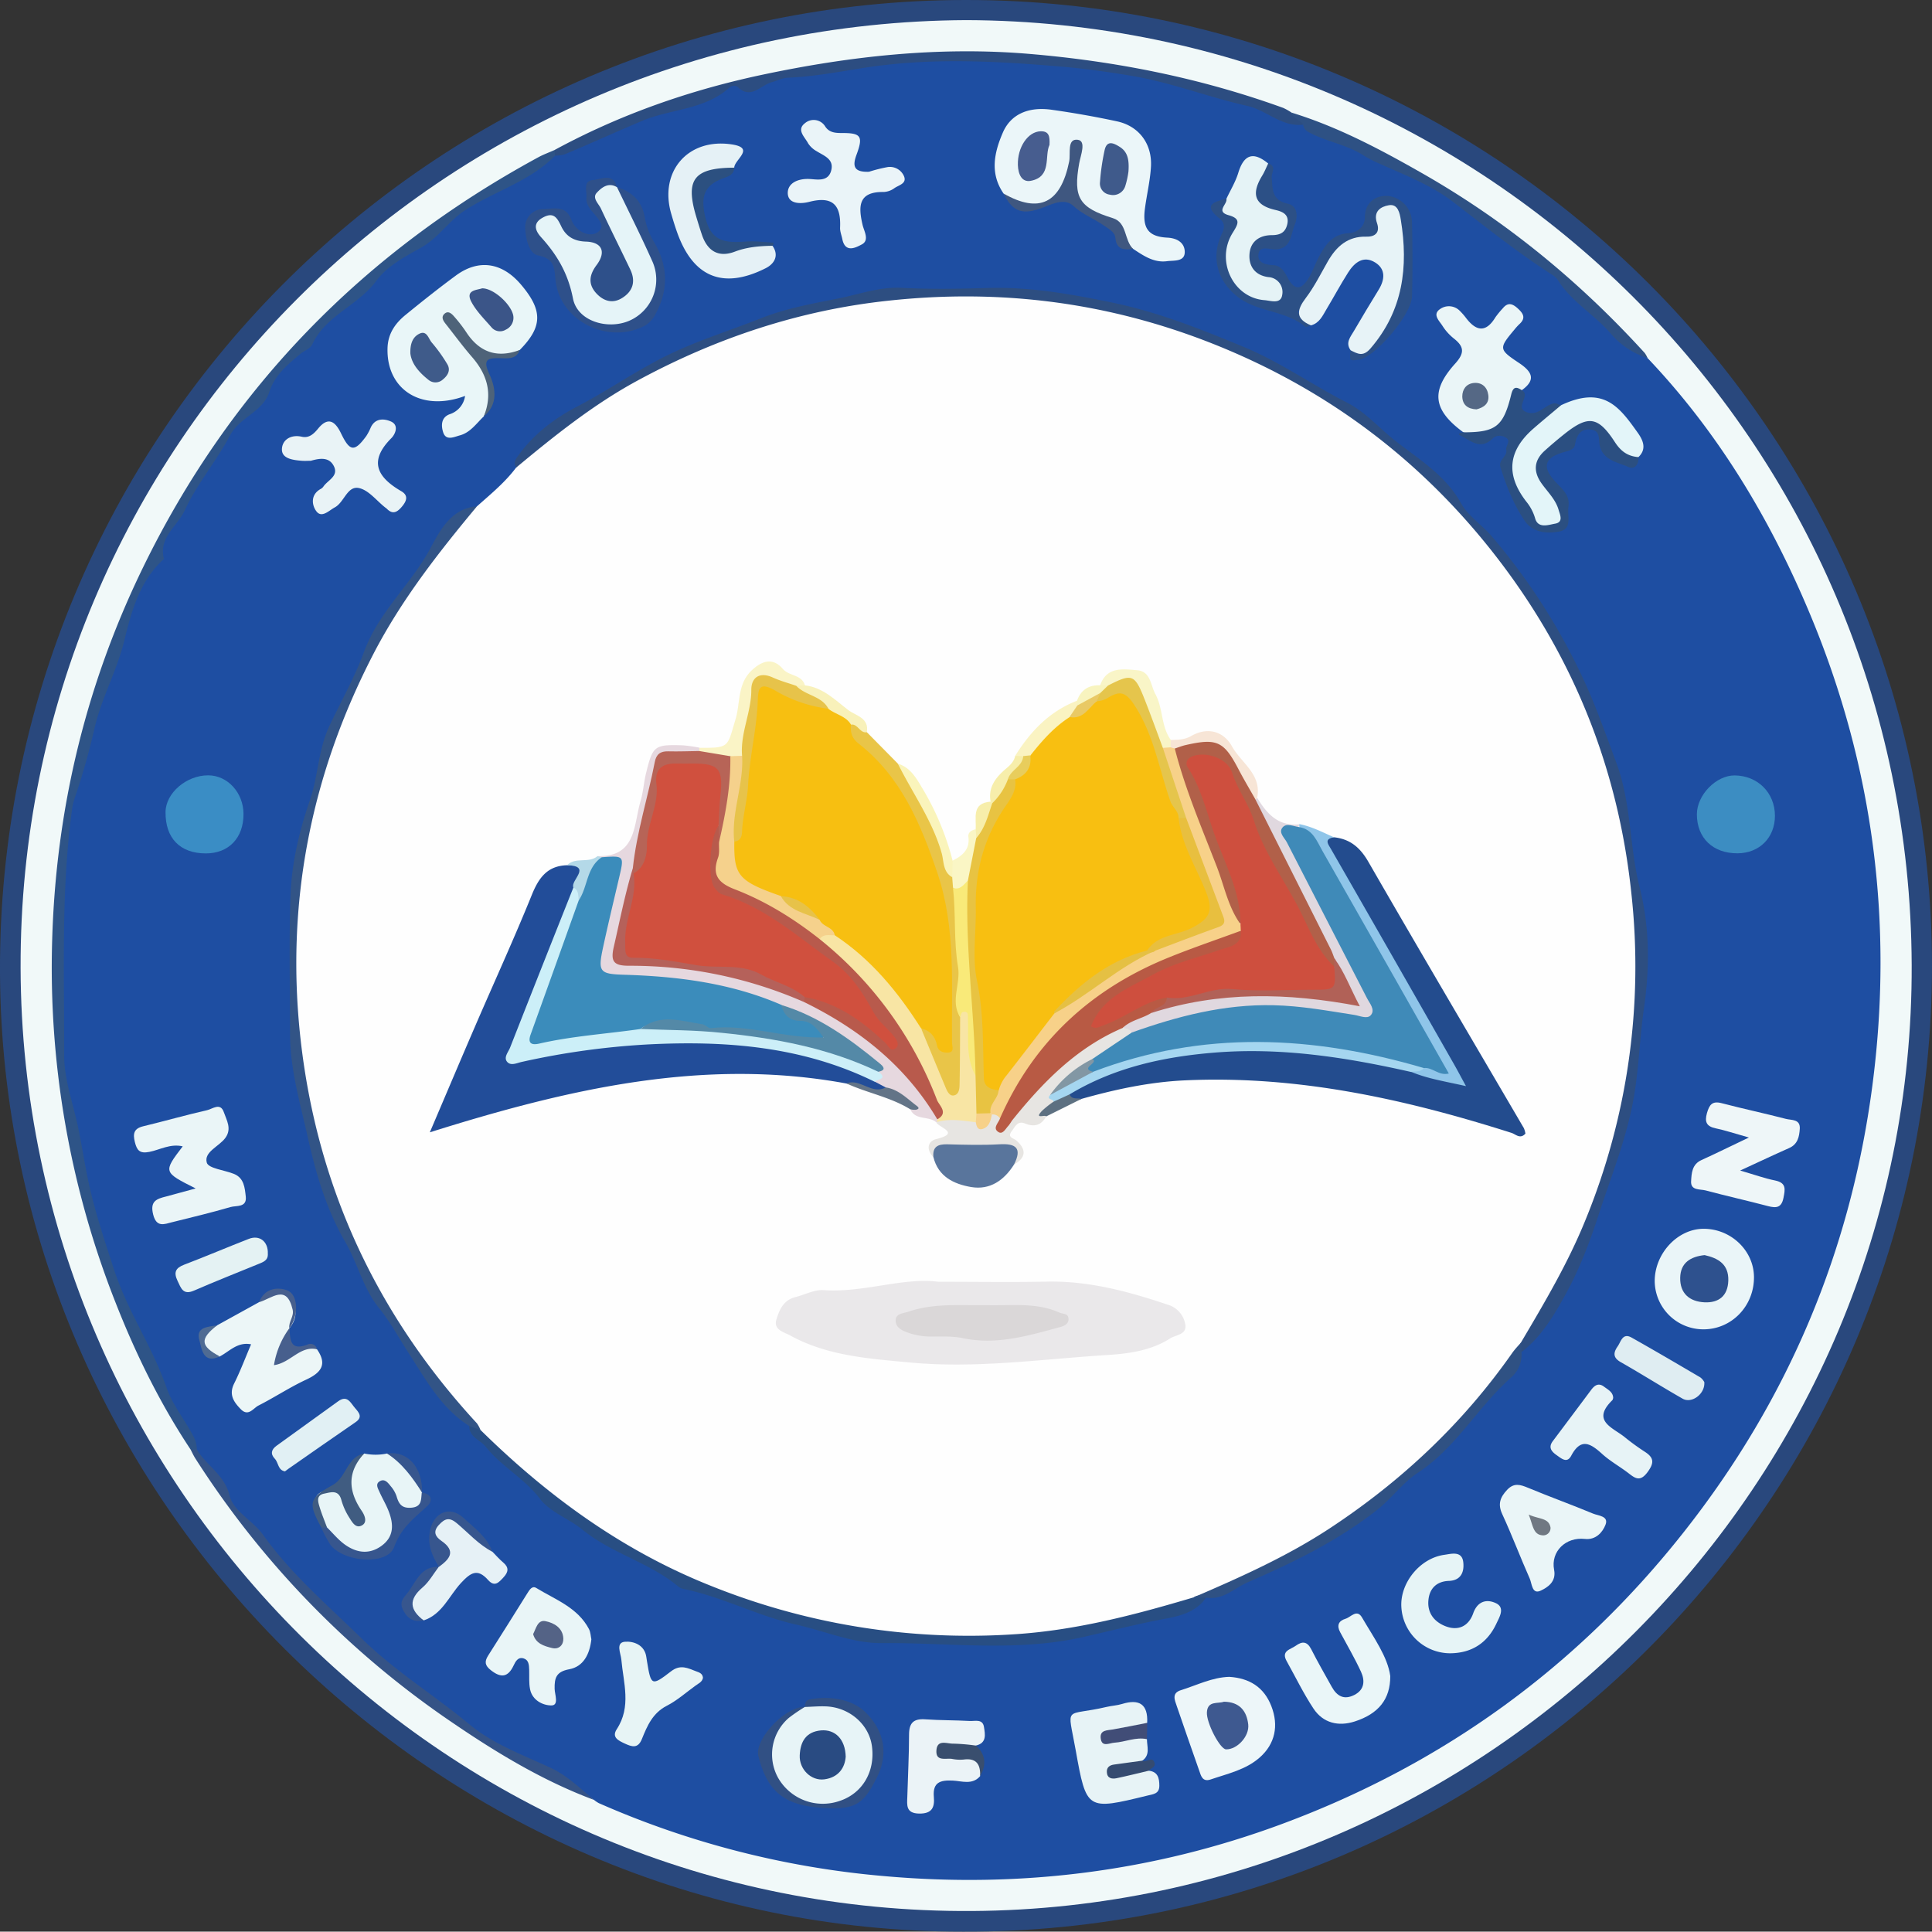 <svg id="Layer_1" data-name="Layer 1" xmlns="http://www.w3.org/2000/svg" viewBox="0 0 815.22 815.06"><rect x="0" y="0" width="815.22" height="815.06" fill="#333333" stroke="none"/><defs><style>.cls-1{fill:#29487d;}.cls-2{fill:#f1f9f9;}.cls-3{fill:#1e4ea2;}.cls-4{fill:#2e5487;}.cls-5{fill:#2c4d81;}.cls-6{fill:#355386;}.cls-7{fill:#2e5184;}.cls-8{fill:#fefefe;}.cls-9{fill:#2d4e81;}.cls-10{fill:#e9f6f8;}.cls-11{fill:#ebf6f9;}.cls-12{fill:#325486;}.cls-13{fill:#284e83;}.cls-14{fill:#2c5086;}.cls-15{fill:#eaf5f7;}.cls-16{fill:#2e508a;}.cls-17{fill:#ecf6f7;}.cls-18{fill:#eef6f8;}.cls-19{fill:#e7f3f7;}.cls-20{fill:#e9f5f7;}.cls-21{fill:#eaf5f8;}.cls-22{fill:#edf6f9;}.cls-23{fill:#e7f3f6;}.cls-24{fill:#e9f3f6;}.cls-25{fill:#eaf4f8;}.cls-26{fill:#eaf6f8;}.cls-27{fill:#e3f5f9;}.cls-28{fill:#e5f1f6;}.cls-29{fill:#e8f5f7;}.cls-30{fill:#2b4f81;}.cls-31{fill:#3a8dc5;}.cls-32{fill:#3c8dc2;}.cls-33{fill:#e6f4f6;}.cls-34{fill:#e5f3f6;}.cls-35{fill:#ebf3f7;}.cls-36{fill:#2f5183;}.cls-37{fill:#e7f4f5;}.cls-38{fill:#e6f1f6;}.cls-39{fill:#315084;}.cls-40{fill:#dfedf2;}.cls-41{fill:#e1f0f4;}.cls-42{fill:#e4f2f3;}.cls-43{fill:#3f5780;}.cls-44{fill:#37568e;}.cls-45{fill:#2c5080;}.cls-46{fill:#405c81;}.cls-47{fill:#4e6379;}.cls-48{fill:#394e6e;}.cls-49{fill:#414d77;}.cls-50{fill:#354b70;}.cls-51{fill:#475f8d;}.cls-52{fill:#4f6b93;}.cls-53{fill:#224d99;}.cls-54{fill:#eae8ea;}.cls-55{fill:#234c8e;}.cls-56{fill:#e6d8df;}.cls-57{fill:#e0d8df;}.cls-58{fill:#e9c548;}.cls-59{fill:#e7e5e2;}.cls-60{fill:#8fc5e9;}.cls-61{fill:#59759c;}.cls-62{fill:#faf4c6;}.cls-63{fill:#f9f5c7;}.cls-64{fill:#faf4bb;}.cls-65{fill:#f7e5d6;}.cls-66{fill:#faf3c2;}.cls-67{fill:#faf6c5;}.cls-68{fill:#f8f1ba;}.cls-69{fill:#637487;}.cls-70{fill:#b4d9e8;}.cls-71{fill:#f7eeab;}.cls-72{fill:#5d7081;}.cls-73{fill:#f8f4bf;}.cls-74{fill:#3f5b8a;}.cls-75{fill:#3b5588;}.cls-76{fill:#475d8f;}.cls-77{fill:#3f5a8b;}.cls-78{fill:#556885;}.cls-79{fill:#e5f4f8;}.cls-80{fill:#546386;}.cls-81{fill:#2e518e;}.cls-82{fill:#3e5990;}.cls-83{fill:#707882;}.cls-84{fill:#e7f4f7;}.cls-85{fill:#cceff8;}.cls-86{fill:#dad7d8;}.cls-87{fill:#a5d6f0;}.cls-88{fill:#3b8cbb;}.cls-89{fill:#b85a4c;}.cls-90{fill:#f8e5a4;}.cls-91{fill:#5489a7;}.cls-92{fill:#b5615a;}.cls-93{fill:#b76457;}.cls-94{fill:#3f8ab8;}.cls-95{fill:#b85a44;}.cls-96{fill:#b16049;}.cls-97{fill:#b16157;}.cls-98{fill:#f7bf11;}.cls-99{fill:#f9ea79;}.cls-100{fill:#f7d189;}.cls-101{fill:#8297a4;}.cls-102{fill:#f5d18c;}.cls-103{fill:#e7c34a;}.cls-104{fill:#e5c54c;}.cls-105{fill:#f8bf11;}.cls-106{fill:#e9c965;}.cls-107{fill:#e8cd5c;}.cls-108{fill:#e8c342;}.cls-109{fill:#294b82;}.cls-110{fill:#d0503e;}.cls-111{fill:#ce4f3e;}.cls-112{fill:#e7c249;}.cls-113{fill:#e8bf3f;}.cls-114{fill:#e5c043;}</style></defs><path class="cls-1" d="M424.37,835.21c-222.15.17-405.19-183-406.33-404.39C16.89,205,199.73,20.23,425.58,20.15,650.65,20.07,833.38,203.67,833.25,428,833.13,651,651.13,836.05,424.37,835.21Z" transform="translate(-18.04 -20.15)"/><path class="cls-2" d="M425.79,28.64c219.25.73,398.07,177.88,398.9,398.64.81,218.19-178,397.83-396.4,399.23C207.24,827.94,27.37,648,26.73,428.62,26.08,208.87,204.68,29.7,425.79,28.64Z" transform="translate(-18.04 -20.15)"/><path class="cls-3" d="M713.23,171.23c30,31.55,51.95,68.27,68.62,108.2,26.64,63.81,35.22,130.21,26.26,198.72q-13.74,104.94-79.38,188.21C683.75,723.46,627,764.55,559,789.78c-54.2,20.1-110.26,27.14-167.92,22A379,379,0,0,1,270.72,781a11.82,11.82,0,0,1-2-1.35c-15.35-11-33.24-17.43-48.93-27.79-13.16-8.69-25.75-18.16-38.07-28-16.83-13.43-32.73-28-46.21-44.69-8.57-10.58-19.16-19.83-24.81-32.84-2.44-5.63-8.52-9.13-10.68-15.22-12.42-20-21.93-41.58-31.42-63-9.7-21.86-14.43-45.45-19.75-68.87-8.38-36.89-6.57-73.95-4.94-110.94a201.92,201.92,0,0,1,9.9-55.23c7-20.86,12.86-42.16,21.77-62.34a328.78,328.78,0,0,1,25.49-47.56c7.27-11.09,14.1-22.34,23.21-32.34,8.54-9.37,15.65-20.17,24.88-29.08,12.91-12.47,25.39-25.38,40.16-35.81,17.77-12.55,34.29-27,54.83-35.24,3.24-1.3,3.72-6.45,8.28-5.87C267,78,281.75,71.61,296.92,66.25c9.68-3.42,19.53-8.41,29-9.87,18.19-2.81,36-7.67,54.42-9.52a441,441,0,0,1,65.29-2.13c17.71.83,35.18,3.37,52.65,6.27,23.74,3.93,46.29,11.64,68.61,20.2,9.64,6.28,20.66,9.79,31.05,14.36,21.7,9.54,40.76,23.09,59.65,36.78,15.82,11.45,30,25.09,43.54,39.29C704.75,165.43,709.47,167.69,713.23,171.23Z" transform="translate(-18.04 -20.15)"/><path class="cls-4" d="M252.25,85.84c-10.76,11-25.74,15-38.2,23.2-6.69,4.39-11.06,11.53-18.34,15.6-6.81,3.8-14.41,7.89-18.82,13.93-7.68,10.49-21.26,14.59-27,26.7-1,2.19-3.33,2.73-5,4.12-5.4,4.53-10.89,9-13.19,16.07C129,194,119.22,196.1,115.11,203.87c-5.76,10.87-14,20.51-19.1,31.61C92.92,242.15,84.85,247,87.22,256,77,265.18,73.46,278.21,70.51,290.37c-3.17,13.07-9.88,24.64-12.75,37.81a296.52,296.52,0,0,1-8.29,29,26.31,26.31,0,0,0-1.06,4.73c-4.66,34.39-3.21,69-3.29,103.51,0,10.26,3.62,19.85,5.73,29.73,1.46,6.82,2.54,13.78,3.9,20.68,2.74,13.9,7.2,27.17,11.6,40.59,5.67,17.27,16.09,32.21,22,49.36,2.43,7.09,7.71,13.52,11.33,20.46a11.87,11.87,0,0,1,1.4,5.45,1.67,1.67,0,0,1-2.47.32c-13-19.55-23.3-40.52-31.85-62.33A384.53,384.53,0,0,1,40.05,417c1.56-55.24,14.16-107.81,38.4-157.53,36.91-75.69,93-132.93,166.81-173,2.16-1.17,4.49-2,6.73-3A1.61,1.61,0,0,1,252.25,85.84Z" transform="translate(-18.04 -20.15)"/><path class="cls-5" d="M252.25,85.84c-.09-.79-.17-1.58-.26-2.37,27.75-15.07,57.35-25.37,88.08-31.86,36.83-7.78,74.1-11.89,111.9-8.75,36.84,3.07,72.76,10.22,107.54,22.82a23.74,23.74,0,0,1,3.53,2c1.24,2.06,5.67,1,4.89,5.07-9.08,1.1-15.36-6.07-23.56-7.91-16.3-3.64-31.85-9.82-48.57-12.64-9.76-1.65-19.86-3.07-29.49-3.9-27.8-2.38-55.73-3.93-83.76.49-10.52,1.66-21.21,3.7-32,4.15-2.47.1-4.62,1.31-6.81,1.87-4.64,1.17-8.89,7.65-14.54,1.92a3.18,3.18,0,0,0-3.09.1C315.68,66.55,301.22,66,289,71.15c-10.95,4.59-21.73,9.57-32.7,14.12A16.38,16.38,0,0,1,252.25,85.84Z" transform="translate(-18.04 -20.15)"/><path class="cls-6" d="M98.56,632l2.47-.31c4,6.87,11.68,10.55,13.88,19.52,1.63,6.68,9.76,10.46,14.09,16.52,11.91,16.67,27.45,29.9,42,44.13,14,13.65,30.49,23.72,45.33,36.07,9.71,8.07,22.39,12.74,34.08,18.19,7.14,3.33,12.44,8.68,18.27,13.52-21.42-8-40.85-19.74-59.59-32.51A385.26,385.26,0,0,1,100.5,635.6C99.77,634.46,99.2,633.21,98.56,632Z" transform="translate(-18.04 -20.15)"/><path class="cls-7" d="M567.93,72.74c-1.18-2.13-4.3-2.37-4.89-5.07,19.74,6.06,37.85,15.73,55.64,25.89,35.17,20.11,66.1,45.59,93.36,75.53a10.32,10.32,0,0,1,1.19,2.14,33.84,33.84,0,0,1-15.7-10.53c-6.88-7.93-16.48-13.25-22.18-22.46a7.71,7.71,0,0,0-2.42-2.18c-14.61-9.39-28.12-20.24-41.88-30.81-8.94-6.86-20-11.14-30.41-15.82a50,50,0,0,1-7-3.55c-7.22-4.76-16-5.89-23.44-10A3.94,3.94,0,0,1,567.93,72.74Z" transform="translate(-18.04 -20.15)"/><path class="cls-8" d="M219.3,233.8c5.79-5.16,11.82-10.07,16.51-16.33,6.22-10.49,16.51-16.75,26.1-23.16,12.61-8.43,25.58-16.54,39.49-22.86a328.27,328.27,0,0,1,64-21.89c24-5.4,48.08-6.73,72.36-6A264.86,264.86,0,0,1,539,166.74a288.05,288.05,0,0,1,109.7,84.16c26.33,33.4,44.94,70.88,54.53,112.48A278.33,278.33,0,0,1,709.6,448c-1.92,24.13-5.94,48-14.54,71.08-8.91,23.92-18.87,47.07-33.47,68.06-11.35,16-23.39,31.62-37.84,45-23.93,22.09-49.64,41.64-80.17,54.2-7.51,3.09-15.05,6.24-22.48,9.62a258.44,258.44,0,0,1-82.23,16.41,293.7,293.7,0,0,1-114-18.21c-26.28-9.74-50.51-22.63-72.25-40.33-11.36-9.23-23-18.11-33.07-28.8-7.18-9.27-15.21-17.82-22.12-27.35-22-30.32-38.37-63.3-47.76-99.55-9.56-36.9-10.56-74.58-5.53-112a266.77,266.77,0,0,1,21.92-74.93c11.82-26,28-49,45.6-71.19A26.22,26.22,0,0,1,219.3,233.8Z" transform="translate(-18.04 -20.15)"/><path class="cls-9" d="M659.79,586.68c9.89-16.74,19.8-33.41,27.16-51.54a282.22,282.22,0,0,0,19.47-137.9C700.75,343.16,681,295,647.54,252.68q-47.43-60-119.21-88.06C484.5,147.53,439.63,142,393.16,147,355.4,151,320,162.84,286.82,180.86c-18.42,10-34.87,23.2-51,36.61-1.44-2.37,0-3.82,1.36-5.71,6.54-8.85,15.18-15.29,24.7-20.23,13.17-6.85,25.28-15.47,38.71-21.92,12.51-6,25.68-10.07,38.48-15.14,10.84-4.3,22.18-6.27,33.22-8.49,8.52-1.72,17.06-4.87,26.23-4.38,12,.65,24.11.43,36.15.06,17.95-.53,35.34,2.59,52.84,6.2,19.27,4,37.11,11.14,55.24,18.64,15.56,6.44,28.88,16,43.53,23.46,7.89,4,13.55,10.67,20.16,15.91,10,7.89,21.48,14.67,28.1,26.65,2.93,5.28,8.64,9,12.73,13.67a261.67,261.67,0,0,1,37.37,57.34c6,12.25,10.59,25.5,15.41,38.45,6.45,17.32,5.48,35.44,9.85,52.6s4.18,34.6,1.82,51c-1.88,13.12-2.15,26.57-4.68,39.78-3.18,16.61-9.44,31.88-14.52,47.59-3.67,11.34-8.12,22.91-13.82,33.25-4.78,8.67-10.18,18-18.64,24.46C658.86,589.42,659.25,588.05,659.79,586.68Z" transform="translate(-18.04 -20.15)"/><path class="cls-10" d="M222.16,195.87c-3.15,3-5.68,6.83-10.12,8-2.41.66-5.81,2.4-7-1.3-.86-2.66-1-6.22,2.7-7.62a9.45,9.45,0,0,0,6.54-7.74c-18.44,6.9-33.27-2.67-32.72-20.24.2-6.06,3.24-10.36,7.54-13.89,7-5.71,14-11.29,21.27-16.64,9.59-7.08,19.49-5.62,27.46,3.74,9.31,10.94,9.2,17.83-.47,27.64-10.47,5.84-16.6,3.46-28-10.62C216.54,168.86,231.42,178.32,222.16,195.87Z" transform="translate(-18.04 -20.15)"/><path class="cls-11" d="M441.5,101.81c-5.88-8.53-3.95-17.32-.27-25.79,3.32-7.64,10.77-11,20.74-9.53,9.19,1.3,18.35,2.92,27.42,4.87,9.27,2,14.9,9.54,14.3,19.23-.36,6-1.81,11.87-2.57,17.83-1,8,1.45,11.58,9.4,12,4.52.21,7.31,2.35,7.43,5.84.17,4.45-4.49,3.7-7.47,4.1-5.58.74-9.93-2.32-14.29-5.18a10.7,10.7,0,0,1-5.42-5.82A9.56,9.56,0,0,0,486,114c-16.18-8.44-17-10.24-14.29-28.88-1.62,8.93-2.47,18.29-13.48,21.25C451.7,108.16,445.88,107.69,441.5,101.81Z" transform="translate(-18.04 -20.15)"/><path class="cls-12" d="M219.3,233.8c-16.27,19.55-31.91,39.52-43.69,62.27-26.5,51.23-37.14,105.41-30.72,162.79,7,62.13,32.08,116,74.4,161.88a12.74,12.74,0,0,1,1.49,2.78c-2.43,1.9-3.47-.17-4.72-1.64-12-7.63-18.47-19.82-25.89-31.26-4-6.2-7.49-12.72-12.21-18.54-6.68-8.23-9-18.92-14.3-28-7.86-13.53-12.31-28.66-15.63-43.55-3.25-14.54-7.63-29.18-7.61-44.4,0-19.15-.45-38.32.17-57.45.45-14,3.6-27.52,8.28-41.07,3.39-9.83,3.47-21.14,8.06-30.91,4.92-10.47,10.85-20.89,14.67-31.39,6.2-17,19.78-28.44,28-43.72C203.42,244.52,208.24,234.6,219.3,233.8Z" transform="translate(-18.04 -20.15)"/><path class="cls-13" d="M216.06,621.88l4.72,1.64c28.19,27.75,59.59,50.7,96.6,65.53a291.6,291.6,0,0,0,128.39,20.71c26.16-1.63,51.11-8.19,76-15.61a4.4,4.4,0,0,1,5.15.11c-4,6.18-11.55,7.88-17.07,8.9-11.62,2.16-23.08,5.1-34.56,7.71-28.36,6.45-57,2.35-85.43,2.59-11.9.11-23.83-5.09-35.77-7.78-16.2-3.64-31-11.57-47.29-15a5.17,5.17,0,0,1-2.28-.87c-12.19-10.29-28.24-14.05-40.61-24.14-5.75-4.69-13.68-7.4-17.95-13-6.64-8.74-16.39-13.74-23-22.1C220.61,627.68,216,626.57,216.06,621.88Z" transform="translate(-18.04 -20.15)"/><path class="cls-14" d="M553.16,89.14c3.73,1,1.31,4,1.48,5.82.44,5-.08,9.69,6.81,11.15,4.6,1,4.06,6.25,2.87,9C562.66,119,563,125.29,556,125.38c-2.41,0-6.45-1.72-6.94,2s2.95,4.48,6.3,4.66c3,.16,4.53,2.46,5.88,5.05,2.9,5.58,5.78,5.69,9,.37,1.67-2.74,2.71-5.86,4.21-8.71,2.7-5.14,5.73-9.8,12.5-10.18,4-.23,7-2.87,7-6.7.06-7.16,5.65-9.51,10.07-9a11.37,11.37,0,0,1,9.83,11.26c.23,10.35.29,20.73,0,31.08-.23,7.74-15.59,25.66-22.34,26.68-4.05.61-4.05.61-3.61-3.95,4.77-.52,7.81-3.22,10-7.4,1.86-3.64,4.19-7,6.28-10.54,4-6.65,7.36-13.17,3.51-21.43-1.92-4.12-.33-9.18-1-13.78-.25-1.84-.29-4.27-2.65-4.53-2.53-.28-2.93,2.09-3.09,4-.42,4.77-2.8,7.62-7.63,8-6.36.53-10.3,4.36-13.56,9.38-2.82,4.35-5.53,8.75-8.06,13.27-1.51,2.68-2.58,6-6.24,6.72,1.8,1.87,6,1.63,5.68,5.79-.78.23-1.94.91-2.28.63-8.37-7-20.21-6.08-28.7-12.74s-11.3-16.84-6.5-26.64c1.43-2.93.95-4.71-1.11-6.37-7.08-5.71-2.26-7,2.94-8.3.49.68.55,1.68,1.05,2.19,5.57,5.62,4.78,11.07,1.7,18.08-3.82,8.71,3.62,19.46,12.48,20.08,1.81.13,4.19.77,4.8-1.78.46-1.93-1.41-2.73-2.84-3.53-.47-.26-1-.45-1.49-.68-4.77-2.28-8.31-5.58-7.91-11.31s4.62-8.3,9.6-9.91c2-.63,4.81-.41,4.9-3.36.08-2.24-2.2-2.89-3.8-3.9C544,103.6,543.76,97.59,553.16,89.14Z" transform="translate(-18.04 -20.15)"/><path class="cls-15" d="M635.5,202.55c-12.74-9.37-13.94-17.35-3.42-29,3.94-4.38,3.84-7.08-.52-10.52a21.93,21.93,0,0,1-4.9-5.45c-1.32-2.08-4.31-4.72-1-7a6.42,6.42,0,0,1,8.3.68,27.12,27.12,0,0,1,2.69,3.07c4.3,5.64,8.39,6.3,12.41-.33a37,37,0,0,1,3.12-3.78c2.08-2.56,4-2,6.21,0s3.74,4,.8,6.67A24,24,0,0,0,657,159.3c-6.57,7.85-6.58,8.3,2,14,5.17,3.47,7.54,6.92,1.22,11.45-2.87,1.86-2.62,5.14-3.6,7.87C653.12,202.19,644.61,206.18,635.5,202.55Z" transform="translate(-18.04 -20.15)"/><path class="cls-15" d="M100.6,521.62c-13.74-6.9-13.74-6.9-5.46-17.76-5.26-1.23-9.61,1.46-14.07,2.34-4.12.81-5.26-.67-6.13-4.17s-.43-5.69,3.53-6.64c9-2.17,18-4.75,27-6.8,2.21-.5,5.55-3.35,7,.81,1.17,3.41,3.48,7,.68,10.87-2.66,3.68-9.13,5.89-7.86,10.46.68,2.46,7.48,3.14,11.46,4.75,4.33,1.75,4.58,5.95,5,9.61.49,4.69-4,3.67-6.47,4.39-8.11,2.37-16.34,4.33-24.54,6.37-3.39.85-6.67,2.39-8.08-3.26S84.16,526,88.2,525C91.81,524.07,95.38,523,100.6,521.62Z" transform="translate(-18.04 -20.15)"/><path class="cls-16" d="M278.38,99.1c6.42,2,10.64,6,11.74,12.92a30.48,30.48,0,0,0,4.07,10.55c5.72,9.81,6,19.94.5,30a12.11,12.11,0,0,1-4.21,4.81c-15.61,8.58-36.41-1.82-38.06-19.2-.5-5.28-.46-8.87-7.38-10.26-3.89-.79-5.35-7.65-5.4-12.07a7.65,7.65,0,0,1,7.38-7.48c4.39-.08,9.86-1.9,12.14,4.63a10.16,10.16,0,0,0,4.11,4.83c2.37,1.44,5.58,1.82,7.64-.26s.2-4.28-1.43-6.31c-1.81-2.28-4.32-4.45-4-7.8.26-2.72-1.54-7,2.77-7.34,3.35-.24,8.49-3.34,10.17,3.06-5.6,2-6.84,5-3.89,10.6,4.34,8.2,9.28,16.21,11.69,25.29,1.53,5.77-.32,10.45-6.18,12.59s-10.2-.12-13.31-5.12c-2.12-3.4-1.32-6.9.47-10.15,2.64-4.81,1.77-7.75-4-8.61-4.31-.64-7.49-3-9.91-6.66-1-1.52-2.31-3.6-4.53-2-1.58,1.18-1.08,3.51,0,4.46,8.09,7.17,10.22,17,13.63,26.69,2.82,8,13.59,10.41,21.18,6.68,7.17-3.52,11.1-13.21,8-21.1-3.19-8.16-7.76-15.71-11.44-23.65C278.81,105.4,276.29,102.65,278.38,99.1Z" transform="translate(-18.04 -20.15)"/><path class="cls-17" d="M109.72,579.34l17.65-9.74c3.4-2.59,7.43-6.68,11.3-3.36,4.11,3.52,5.88,9.11,1.46,14.4l.08-.13a92.3,92.3,0,0,1-3.73,11.78c5.54.45,9.53-6.44,15.31-2.81,4.45,6.4,1.78,9.88-4.56,12.82-6.91,3.21-13.32,7.47-20.13,10.93-2.2,1.11-4.27,4.84-7.48,1.52-3-3.07-5.1-6.18-2.77-10.84,2.61-5.22,4.66-10.71,7.14-16.52-5.78-1.12-9.12,3-13.2,5.11-5.58,1.46-6.17-3.35-7.16-6.45C102.08,581.17,107.08,581.08,109.72,579.34Z" transform="translate(-18.04 -20.15)"/><path class="cls-18" d="M756,500.13c-6.3-1.77-10.11-3.06-14-3.87s-4.75-2.69-3.7-6.43c1-3.48,2.18-5.25,6.23-4.18,9,2.36,18.1,4.28,27.09,6.62,2.32.61,6.13,0,5.85,4.19-.21,3.31-.85,6.5-4.47,8.11-6.19,2.74-12.32,5.64-20.69,9.5,6.35,1.84,10.49,3.35,14.76,4.2,4.82,1,4.23,3.73,3.52,7.32-.84,4.23-3.06,4.39-6.54,3.48-8.73-2.3-17.55-4.27-26.27-6.6-2.37-.63-6.38.12-6.17-3.84.19-3.34.33-7.2,4.41-9C742,506.92,747.85,504,756,500.13Z" transform="translate(-18.04 -20.15)"/><path class="cls-19" d="M571.21,157.44c-6.73-2.82-6-6.56-2.1-11.66,3.57-4.73,6.25-10.15,9.21-15.33,3.62-6.33,8.45-10.65,16.25-10.44,4,.11,5.79-2,4.52-5.68-1.74-5,1.6-7,4.92-7.57,3.91-.73,4.66,3.37,5.11,6.11,3.24,19.83,1,38.33-12.8,54.32-3.15,3.65-5.43,2.23-8.36.78-2.33-3.18-.08-5.66,1.37-8.15,3.41-5.86,6.92-11.66,10.46-17.44,2.62-4.27,3-8.65-1.45-11.45-5-3.12-8.8,0-11.48,4.26-3.18,5-6,10.29-9.09,15.42C576.12,153.38,574.79,156.5,571.21,157.44Z" transform="translate(-18.04 -20.15)"/><path class="cls-20" d="M267.57,711.86c-.7,6.39-3.4,11.53-9.3,12.64-5.51,1-6.3,3.62-6.2,8.27.05,2.4,1.93,7-1.38,7-3.54,0-8.09-2.13-9-6.9-.52-2.65-.27-5.45-.36-8.18-.07-2-.16-4.1-2.36-4.77-2.4-.72-3.43,1.38-4.21,3-2.36,5-5.31,5.36-9.58,2-2.5-1.95-2.81-3.6-1.18-6.16,5.58-8.74,11.06-17.54,16.56-26.32.89-1.42,2-3.3,3.74-2.24,8.06,4.93,17.47,8.23,22.25,17.33C267.27,708.92,267.3,710.67,267.57,711.86Z" transform="translate(-18.04 -20.15)"/><path class="cls-21" d="M736.86,581.07a20.55,20.55,0,0,1-20.6-20c-.2-11.72,9.42-22.28,20.41-22.42,11.55-.14,21.29,9,21.47,20.15C758.33,571.11,748.82,581.05,736.86,581.07Z" transform="translate(-18.04 -20.15)"/><path class="cls-22" d="M536.76,727.71c8.42.54,14.58,4.28,17.72,12.31,3.24,8.31,1.55,16-4.82,21.65-5.92,5.27-13.55,6.86-20.76,9.33-3.51,1.2-4.09-1.55-4.9-3.88-3.15-9-6.32-18-9.41-27.07-.86-2.54-2.26-5.48,1.74-6.72C523.07,731.24,529.49,727.9,536.76,727.71Z" transform="translate(-18.04 -20.15)"/><path class="cls-23" d="M502,754c0,3.13,1.46,6.56-1.84,9-2.77,3.41-7.54,2-11,4.5,4.65,1.09,9-2.9,13.42-.21,4,.36,4.66,3.07,4.65,6.37,0,3.46-2.6,3.54-5,4.14-25.6,6.25-25.74,6.3-30.3-19.16-3.5-19.56-5-14,13.12-18.26,2.13-.5,4.36-.59,6.44-1.23,7.27-2.24,11,.1,10.61,7.94-3.68,5.27-10.22,2.56-14.61,5.42C492,754.93,497.64,748.6,502,754Z" transform="translate(-18.04 -20.15)"/><path class="cls-24" d="M149.2,214.58c-1.11,0-2.48.1-3.84,0-3.59-.3-8.37-.84-8.36-4.76s3.59-6.47,8.38-5.39c3.11.7,5.12-1.27,6.93-3.48,4.54-5.53,7.48-2.39,9.65,2.1,3.69,7.64,5.64,7.94,10.65,1.07a22.3,22.3,0,0,0,1.89-3.63c1.89-4,5.62-3.74,8.47-2.5,3.56,1.54,1.85,5.37.25,7-9.74,9.74-6.07,16.49,4.16,22.44,3.31,1.93,2.08,4.43,0,6.8s-3.88,2.9-6.17.54a6.57,6.57,0,0,0-.65-.5c-3.64-2.86-6.93-7.27-11-8.17-5-1.11-6.24,6-10.26,8.15-2.47,1.32-5.51,4.68-7.79,1.6-1.86-2.5-2.51-6.82,1.65-9.27a3.78,3.78,0,0,0,1.26-1c1.77-2.79,6.59-4.42,4.53-8.66C157,212.92,153.08,213.46,149.2,214.58Z" transform="translate(-18.04 -20.15)"/><path class="cls-25" d="M384.7,92.63a64.86,64.86,0,0,1,8-2,6.5,6.5,0,0,1,6.74,3.76c1.44,3.2-2.16,3.86-4,5.15a8.21,8.21,0,0,1-4.57,1.62c-10.67-.15-10.71,6-8.85,13.92.61,2.61,3,6.43-.32,8.2-2.41,1.27-7,3.85-8.24-2.25-.32-1.61-1-3.23-.94-4.81.44-9.42-3-13.49-13-10.9-3.15.82-9,1.24-9.08-3.74,0-4.16,4.26-6.15,9.2-5.9,3.12.16,7.73,1.26,9.07-3.38,1.44-5-2.89-6.35-6.1-8.36a10.12,10.12,0,0,1-3.57-3.29C357.68,78,354,75,357.66,72.16a5.68,5.68,0,0,1,8.61,1.4c1.75,2.64,4.43,2.73,7.27,2.72,7.79,0,8.8,1.38,5.92,9.14C377.69,90.19,378.24,92.86,384.7,92.63Z" transform="translate(-18.04 -20.15)"/><path class="cls-26" d="M604.67,727.37c.05,9.82-5,15.91-14.94,19.15-6.85,2.22-13.35.77-17.47-5.44-4.21-6.36-7.56-13.3-11.3-20-2.46-4.39,1.59-4.88,3.83-6.49,2.76-2,4.83-1.88,6.55,1.5,2.72,5.36,5.72,10.58,8.65,15.84,2.15,3.85,5.08,5.65,9.47,3.44s4.58-6.06,2.87-9.79c-2.62-5.7-5.82-11.15-8.79-16.69-1.52-2.82-.74-4.8,2.24-5.69,2.29-.68,4.82-4.31,7-.49C597.7,711.18,603.59,719.24,604.67,727.37Z" transform="translate(-18.04 -20.15)"/><path class="cls-27" d="M676.73,191.14c18-8.5,24.67.81,32.37,11.61,2.09,2.95,4,6.76.28,10.28-4.89,2.56-8.37.88-10.92-3.61-1.22-2.15-2.81-4-4.14-6.12-3.05-4.74-7.18-5-11.17-1.82-3.6,2.9-7.25,5.77-10.74,8.78-4.12,3.55-5.59,7.81-1.61,12.89a38.27,38.27,0,0,1,6.13,10.63c1.13,3.15,2.32,6.86-1.26,8.84-3.18,1.74-8.53,1.42-9.83-1.15-3.49-6.88-10.6-11.76-10.93-20.41C654.37,206.9,661.1,197.43,676.73,191.14Z" transform="translate(-18.04 -20.15)"/><path class="cls-15" d="M686.85,669.52c-8.17-.93-14.52,5.31-13.05,13,1,5.05-2.7,7.41-5.62,8.8-3.72,1.77-3.71-2.94-4.65-5.06-4-9-7.46-18.24-11.59-27.18-2-4.28-.89-7.14,2-10.24s5.52-2.3,8.84-.92c9.1,3.79,18.38,7.12,27.48,10.91,2.19.91,6.69,1,5.23,4.71C694.23,666.78,691.36,670,686.85,669.52Z" transform="translate(-18.04 -20.15)"/><path class="cls-28" d="M344,123.86c3,4.33.53,7.74-2.83,9.44-18.06,9.13-30.77,3.81-37.47-15.27-.9-2.56-1.71-5.16-2.46-7.78-5.12-17.73,7.1-32,25.62-29.16,10.05,1.53,1,6.46,1,9.81a10.73,10.73,0,0,1-4.46,2c-11.8,3.36-12.71,4.89-10.37,16.74.74,3.78,2.4,7.26,3.68,10.82,2,5.47,7.11,4.27,11.31,3.75C333.35,123.55,338.58,121.58,344,123.86Z" transform="translate(-18.04 -20.15)"/><path class="cls-29" d="M171.73,633.47a23.22,23.22,0,0,0,9.61,0c8.52,2.3,12.43,8.74,14.82,16.54l-.09,0c3.16,3.43.64,5.56-2,7.14-2.85,1.7-5.78,1.19-8.29-1.14-1.75-1.63-1.94-4.47-4.54-5.79,1.15,4.15,3.66,7.54,3.81,11.77.43,11.75-9.42,18-20,12.74-4.09-2-6.68-5.51-9.33-9-.67-2.67-2.47-4.81-3.46-7.27-1.31-3.26-2.58-7.31,2.07-9,3.53-1.26,7.53-1.78,9.69,3,1,2.16,1.64,4.58,4.79,7.12C164.09,649.41,162.33,640.54,171.73,633.47Z" transform="translate(-18.04 -20.15)"/><path class="cls-30" d="M676.73,191.14c-3.89,3.29-7.83,6.52-11.66,9.86-10.76,9.4-11.75,19.5-3,30.8a20,20,0,0,1,3.73,7.07c1.23,4.4,5.58,2.75,8.44,2.24,3.68-.64,2-3.9,1.41-6-1.29-4.28-4.58-7.39-7.11-10.94-3.57-5-3.32-9.68,1.31-13.85,2.64-2.38,5.36-4.68,8.13-6.9,10.1-8.07,14.29-7.77,21.44,3.23,2.68,4.13,5.56,6,10,6.4.12,3.07-1.58,5.38-4.34,4.13-4.44-2-10.27-2.71-11.91-8.58-.76-2.74.4-6.67-3.75-7.19-4.36-.55-6.15,2.31-6.81,6.38-.34,2.06-2.42,2.52-4.39,3.06-8.63,2.37-9.78,6.33-3.62,12.84,2.86,3,6,5.62,5.24,10.4-.56,3.79,1.81,9.24-3.82,10.34-5.25,1-11.26.46-14.63-4.54-4.66-6.89-7.76-14.64-10.22-22.63-1-3.2,3-4.38,2.45-7.36-.34-1.68,2.23-3.7-.19-5.12-1.66-1-4-1.09-5.43.28-5.53,5.51-9.76.58-14.38-1.47.11-.22.17-.58.34-.64a11.74,11.74,0,0,1,1.58-.38c13.66,0,16.84-2.39,20.16-15.93.79-3.22,2-3.51,4.48-1.85,4.09,2.29-3.63,7.64,2.44,9.42,4.63,1.35,7.22-3.1,11.07-3.85C674.59,190.16,675.7,190.85,676.73,191.14Z" transform="translate(-18.04 -20.15)"/><path class="cls-31" d="M104.89,380.25c-10.89,0-17.13-6.44-17-17.49.09-8,8.83-15.49,18-15.45,8.19,0,14.86,7.33,14.9,16.29C120.83,373.7,114.57,380.26,104.89,380.25Z" transform="translate(-18.04 -20.15)"/><path class="cls-32" d="M751.21,380.21c-10.37.06-17.15-6.44-17.16-16.45,0-8.15,8.14-16.51,16-16.41,9.73.12,16.91,7.33,16.94,17C767,373.58,760.46,380.16,751.21,380.21Z" transform="translate(-18.04 -20.15)"/><path class="cls-33" d="M629.93,717.76a20.65,20.65,0,0,1-20.57-19.39c-.68-10.16,7.76-20.72,18.1-22.15,2.94-.41,7.4-1.78,8,3,.46,3.75-.59,7.77-6,8-5.14.16-8.22,3.1-8.69,8.11-.5,5.25,2.25,9,7,10.93,5.63,2.29,10,0,11.89-5.34s5.87-6.07,9.63-4.28c4,1.93,1.35,6,.13,8.67C645.62,713.39,639.06,717.7,629.93,717.76Z" transform="translate(-18.04 -20.15)"/><path class="cls-34" d="M553.16,89.14c-.83,1.7-1.52,3.49-2.51,5.1-4.42,7.23-3.82,12.35,5.5,14.49,2.85.65,6,1.79,5.07,6-.79,3.46-2.88,4.62-6.51,4.64-5.13,0-9.13,2.6-9.45,8.15-.31,5.31,2.65,8.87,8,9.56a6.29,6.29,0,0,1,5.82,7.48c-.57,4.09-4.88,2.44-7.5,2.24-13.17-1-20.68-16.57-13.48-28.29,2.27-3.68,3.84-6-1.57-7.54-5.74-1.57-.43-4.66-1-6.94,1.69-3.62,3.84-7.12,5-10.91C542.91,85.25,546.93,84,553.16,89.14Z" transform="translate(-18.04 -20.15)"/><path class="cls-35" d="M431.61,769.61c-3.29,3.81-7.69,2.06-11.53,1.87-5.25-.25-8.52.67-8,6.85.39,4.35-.68,7.16-6.19,7.07-5.68-.1-5.12-3.58-5-7.14.24-8.71.73-17.43.73-26.14,0-5,1.92-6.83,6.83-6.49,6.25.44,12.53.35,18.78.7,2.21.12,5.44-1,6,2.51.48,3.09,1.28,6.78-3.39,7.85-3.39,3.58-7.84-.15-11.57,1.52C421.56,763.53,434.84,756.86,431.61,769.61Z" transform="translate(-18.04 -20.15)"/><path class="cls-36" d="M526.9,694.26l-5.15-.11c19.78-8.53,39.42-17.28,57.53-29.21,30.21-19.91,56.06-44.22,76.84-73.88,1.09-1.56,2.44-2.93,3.67-4.38.09,1.33.17,2.67.26,4A12.9,12.9,0,0,1,656,601.1c-14.26,12.47-23.41,29.83-39.66,40.47-6.5,4.25-11.17,11-17.44,15.87-16.51,12.9-35.05,22-54.1,30.24C538.92,690.2,534.12,695.5,526.9,694.26Z" transform="translate(-18.04 -20.15)"/><path class="cls-37" d="M314.66,728.08c-.25,1.73-1.86,2.41-3.16,3.35-4,2.88-7.74,6.25-12.08,8.47-6,3.07-8.28,8.49-10.53,14.05-1.68,4.17-4.24,3.28-7.25,1.89-2.64-1.23-5.58-2.61-3.38-6,6.29-9.57,2.83-19.54,1.95-29.5-.23-2.55-2.53-7.14,1.57-7.45,3.49-.27,8.31,1.23,9,6.55.07.54.16,1.08.25,1.62,1.7,10.4,1.92,10.68,10.16,4.32,4-3.09,7.09-1.33,10.61,0C313.11,725.87,314.47,726.25,314.66,728.08Z" transform="translate(-18.04 -20.15)"/><path class="cls-23" d="M698.73,610.08c-.15.4-.18.72-.35.89-9,8.79.25,11.54,5.23,15.6a97.42,97.42,0,0,0,8.59,6.24c3.9,2.54,3.78,4.79,1,8.56-3,4-5,2.75-7.88.5-3.66-2.84-7.8-5.1-11.21-8.19-4.85-4.39-8.95-7.06-13.08.72-1.76,3.32-4.06,1.24-6.09-.19-2.24-1.57-3.71-3.28-1.66-6q8.1-10.79,16.17-21.59c1.48-2,3.17-3.09,5.48-1.31C696.64,606.59,698.73,607.62,698.73,610.08Z" transform="translate(-18.04 -20.15)"/><path class="cls-38" d="M225.83,674.93c1.5,1.52,2.91,3.16,4.55,4.53,2.47,2.08,2.21,4,.18,6.2s-3.78,4.31-6.57,1.17c-4.5-5.06-7.4-3.07-11.46,1.3-5,5.41-7.87,13.16-15.72,15.77-8.07-4.4-8.3-5.85-3.05-13.09,2.68-3.71,5.07-7.57,9.44-9.53l0,0c1.88-3.69,1.87-7.14-.78-10.61-2.18-2.85-2.61-5.77.52-8.6,3.33-3,6.14-2.11,9.4.16C217.45,665.85,221.29,670.75,225.83,674.93Z" transform="translate(-18.04 -20.15)"/><path class="cls-39" d="M357.57,740.43c.12-1.42.5-2.89,2-3.18,8.54-1.63,17.76-.16,23.39,5.15,7.25,6.86,10.55,16.73,5.24,27.45-5.74,11.6-9.14,13.92-22.42,13.19-16.59-.91-23.88-6.66-27.74-21.87-1.78-7,11.31-21,19.56-20.8.18,3.11-2.59,3.89-4.34,5.44-7,6.23-9.13,16.48-4.76,23.68a19.76,19.76,0,0,0,25.12,7.63c7.72-3.43,11.65-13.1,9.1-22.38-1.84-6.74-7.8-11.33-15.83-12.27C363.74,742.09,360.26,743,357.57,740.43Z" transform="translate(-18.04 -20.15)"/><path class="cls-40" d="M737.18,603.32c.41,5.07-5.38,9.22-9.17,7-8.77-5-17.32-10.42-26.1-15.41-3.4-1.93-3.08-4.07-1.29-6.65,1.41-2,2.06-5.85,5.88-3.71,9.75,5.49,19.41,11.16,29.06,16.84A6.37,6.37,0,0,1,737.18,603.32Z" transform="translate(-18.04 -20.15)"/><path class="cls-41" d="M138.29,641c-3-.48-2.71-3.65-4.28-5.31-2-2.08-1.43-3.94.72-5.5q13-9.39,26-18.76c3.91-2.83,5.27.75,7.11,2.85,1.64,1.88,3.42,3.83.18,6-9.47,6.49-18.86,13.08-28.29,19.64C139.24,640.26,138.81,640.59,138.29,641Z" transform="translate(-18.04 -20.15)"/><path class="cls-42" d="M131.05,549.16c.18,2.87-2,3.53-4,4.36-9.06,3.72-18.17,7.3-27.15,11.21-4.62,2-5.46-1-6.94-4.11-1.69-3.54-.91-5.42,2.77-6.82,9.15-3.49,18.15-7.34,27.27-10.89C127.59,541.1,131.27,544.07,131.05,549.16Z" transform="translate(-18.04 -20.15)"/><path class="cls-43" d="M441.5,101.81c15.09,8.61,24.12,4.08,27.69-13.53.68-3.32-1-9.75,3.61-9.15,3.72.49,1.22,6.51.61,9.94-2.59,14.51,0,18.74,14.19,23.12,6.16,1.91,4.68,9.31,8.59,13-3.72.41-7,.56-7.52-4.7-.23-2.49-2.79-3.73-4.82-5.17-4.15-2.94-9-4.67-12.86-8.27-3.49-3.22-8.07-1.22-12.24.45C449.54,111.15,445.39,109.67,441.5,101.81Z" transform="translate(-18.04 -20.15)"/><path class="cls-44" d="M156,664.63c2.53,2.48,4.81,5.32,7.67,7.34,4.81,3.39,10.1,4.22,15.26.53,5.45-3.91,5.24-9.2,3.1-14.7-1.08-2.8-2.65-5.39-3.87-8.14-.64-1.43-1.78-3.26,0-4.41,2.15-1.38,3.57.52,4.74,2a12.7,12.7,0,0,1,2.46,4.22c.93,3.21,2.14,5.17,6.17,4.87,4.61-.34,4.12-3.44,4.48-6.34,4.27.39,4.65,3.54,2.42,5.58-5.6,5.11-11.11,9.17-14.08,17.34-2.91,8-21.76,6.39-27.08-1.22a60.49,60.49,0,0,1-3.7-7C154.43,663.62,155.23,663.73,156,664.63Z" transform="translate(-18.04 -20.15)"/><path class="cls-45" d="M344,123.86c-5.42.09-10.69.5-15.91,2.48-6.89,2.62-11.56-.28-13.87-7.13-.87-2.57-1.66-5.17-2.44-7.77-4.67-15.63-.87-20.47,16.12-20.54-.2,3.12-2.73,3.74-5,4.6-8.24,3.14-9.1,8.18-7.25,16.31,2.47,10.85,9.21,10.83,17.47,10.25,3.68-.26,7.43.26,11.14.46.07,0,.21.45.16.66A2.36,2.36,0,0,1,344,123.86Z" transform="translate(-18.04 -20.15)"/><path class="cls-46" d="M156,664.63h-2.4c-5.59-10.27-5.32-12.25,4.82-17.86,5.87-3.24,5.94-11.83,13.29-13.29-7.21,7.79-6.78,15.83-1,24.25,1.16,1.7,2.4,4.59.27,5.94-2.78,1.76-4.36-1.27-5.57-3.18a27.38,27.38,0,0,1-3.33-7.4c-1.21-4.54-4.55-3.22-7.22-2.7-3.59.69-2.6,3.58-1.89,5.89C153.83,659.1,155,661.85,156,664.63Z" transform="translate(-18.04 -20.15)"/><path class="cls-47" d="M222.16,195.87c3.84-9.4,1.6-17.52-4.88-25-3.94-4.53-7.49-9.39-11.22-14.1-1.08-1.36-2-2.92-.39-4.29s3.07.15,4.08,1.32a60.2,60.2,0,0,1,5,6.48c5.57,8.53,13,11.13,22.61,7.54-1.51,4.07-5,3.53-8.22,3.47-5.2-.11-7.6.32-4.58,6.82C227.17,183.74,228.36,190.72,222.16,195.87Z" transform="translate(-18.04 -20.15)"/><path class="cls-44" d="M225.83,674.93c-5.84-3-10.16-8-15.12-12.12-3.09-2.57-5-1.89-7.46.77-2.69,2.9-1.45,5,1,6.71,6.46,4.45,3.46,7.75-1,11-3.08-4.87-5.08-9.89-3.61-15.91,1.76-7.27,8.39-9.84,13.9-4.82C218.12,664.85,223.52,668.59,225.83,674.93Z" transform="translate(-18.04 -20.15)"/><path class="cls-48" d="M431.61,769.61c.2-4.88-1.51-7.75-7-7a16.87,16.87,0,0,1-4.85-.28c-2.62-.42-6.9,1.24-6.59-3.57s4.46-2.8,7.06-2.87a80.38,80.38,0,0,1,9.64.83C434,760.51,434.32,764.85,431.61,769.61Z" transform="translate(-18.04 -20.15)"/><path class="cls-49" d="M502,754c-4.74-1-9.13,1.2-13.72,1.49-2.15.13-5.39,2.1-5.8-1.93-.36-3.51,2.8-3.23,5.18-3.66,4.83-.85,9.63-1.85,14.45-2.79C502.08,749.45,502.05,751.74,502,754Z" transform="translate(-18.04 -20.15)"/><path class="cls-44" d="M203.2,681.28c-2.27,2.94-4.12,6.38-6.89,8.73-6,5.12-5.32,9.47.5,13.89-3.83.7-6.46-.27-8.53-4.08-2.17-4,.39-5.66,2.25-8.24C193.86,686.94,195.9,681,203.2,681.28Z" transform="translate(-18.04 -20.15)"/><path class="cls-50" d="M502.62,767.35c-4.48,1.06-8.94,2.19-13.44,3.13-2.05.43-4,0-4.1-2.6-.1-2,1.19-2.9,3-3.16l12.08-1.66c1.58,1,3.87-2,4.95.67C505.93,765.71,503.7,766.29,502.62,767.35Z" transform="translate(-18.04 -20.15)"/><path class="cls-51" d="M151.79,589.48c-7.15-1.62-11.1,5.73-18.15,6.71a35.91,35.91,0,0,1,6.57-15.68c.21,4.93.27,9.91,7.73,6.93A2.8,2.8,0,0,1,151.79,589.48Z" transform="translate(-18.04 -20.15)"/><path class="cls-44" d="M196.16,650c-4-6.32-8.36-12.39-14.82-16.54C190,632.17,196.33,639.19,196.16,650Z" transform="translate(-18.04 -20.15)"/><path class="cls-51" d="M140.13,580.64c-.42-2.78,2.08-4.94,1.39-7.9-2.57-11.13-8.91-4.53-14.15-3.14,2.18-5.65,7.38-6.55,11.7-5.05C144,566.25,144.15,575.44,140.13,580.64Z" transform="translate(-18.04 -20.15)"/><path class="cls-52" d="M109.72,579.34c-7.44,5.75-7.2,8.79,1.07,13.16-7.25,3.46-7.66-3.59-8.61-6.78C100.46,579.9,106,580.1,109.72,579.34Z" transform="translate(-18.04 -20.15)"/><path class="cls-53" d="M375.18,477.34c-60-11.06-117.31,2.23-175.77,20.6,6.94-16.27,13.05-30.73,19.28-45.15,7.92-18.35,16.26-36.52,23.74-55,2.94-7.26,6.57-12.32,14.88-12.54,6.87-.55,7.14,0,4.86,9.71-8.81,20.86-16.16,42.31-24.91,63.21-3.3,7.89-2.54,8.69,5.88,6.78,26-5.91,52.42-7.4,79-6.37,22.82.88,44.91,5.28,65.25,16.37,2,1.09,4.12,2,5,4.38-1.19,3-3.45,2.12-5.47,1.36A73.46,73.46,0,0,0,375.18,477.34Z" transform="translate(-18.04 -20.15)"/><path class="cls-54" d="M414,561c16.56,0,31.2.24,45.82-.06,17.73-.37,34.4,4.17,51,9.74a10.41,10.41,0,0,1,7.31,8.08c1,4.59-3.84,4.55-6.35,6.15-8.07,5.17-17.58,6.44-26.58,7-27.62,1.73-55.34,5.77-82.94,3.17-17.15-1.61-35-2.72-50.79-11.42-2.54-1.41-7.12-2.3-5.84-6.66,1.22-4.09,3-8.32,8.07-9.54,4-1,8-3.19,11.82-2.93C382.54,565.71,399,559.06,414,561Z" transform="translate(-18.04 -20.15)"/><path class="cls-55" d="M580.92,373.45c6.77.72,11,4.27,14.49,10.31,21.67,37.61,43.74,75,65.65,112.44a9.84,9.84,0,0,1,.64,2.28c-2.22,2.49-4.08.27-5.89-.31-44.87-14.28-90.4-24.38-137.93-22.15-14.87.7-29.27,3.81-43.52,7.82-2.42.94-4.74,1.58-5.74-1.86,1.8-5.57,7.15-6.44,11.51-8.25,32.58-13.5,66.41-14.4,100.78-9.66,10.58,1.46,21,3.85,31.33,6.17,6.2,2.12,12.64,3.24,20.39,4.93-9.45-16.35-18-31.84-26.86-47.13-9.24-15.83-18.54-31.62-27-47.89C577.48,377.67,573.55,373.51,580.92,373.45Z" transform="translate(-18.04 -20.15)"/><path class="cls-56" d="M391.78,479l-4.63-2.45c.19-1.44,2.78-2.37.91-4.26-7.74-10.21-18.62-16.18-29.64-21.85a101.54,101.54,0,0,0-12.8-5.22c-20.77-7.48-42.28-10.87-64.23-11.82-10.4-.45-13.17-3.48-11-13.89,2-9.63,4.36-19.19,6.57-28.77,1.05-4.56-.63-6.7-4.86-7.53a4,4,0,0,1-1.94-1.82c16.45.43,15.19-13.12,18.16-23.19,1.14-3.87,1.39-8,2.35-11.91,2.82-11.46,3.51-12,15.26-11.66a61.24,61.24,0,0,1,7.19,1,1.66,1.66,0,0,1-.28,2.36,8.51,8.51,0,0,1-3.8,1.37c-12.07,1.66-12.1,1.65-14.93,13.76-2.59,11.11-5.29,22.2-7.33,33.43-2,10.45-4.71,20.74-6.88,31.16-1.37,6.55.58,7.94,6.77,8a172.26,172.26,0,0,1,70,14.85,141.48,141.48,0,0,1,46.41,34c4.39,4.89,8.43,10,11.18,16a5,5,0,0,1-.17,2.41l-.83.9c-3.1-3.08-9-.72-11.12-5.68C400.76,482.83,394.14,483.32,391.78,479Z" transform="translate(-18.04 -20.15)"/><path class="cls-57" d="M548.53,356.81c4.05,6.7,8.91,12.12,17.78,11.16a3,3,0,0,1-1.33,2c-4.32,3.15-1.52,6.49.11,9.36,10.53,18.57,19.46,37.95,29.34,56.85.38.73.85,1.41,1.2,2.15,1.62,3.4,4.52,7,1.82,10.64-2.46,3.3-6.56,2-10,1.25-21.68-4.37-43.33-5.37-65.1-.42-8.78,2-16.82,6.63-26,7.11A6.48,6.48,0,0,1,492,454.2c1.67-6.24,7.37-6.78,12.16-8.61,24-8.38,48.6-8.13,73.42-5.31,2.59.3,6.08,1.93,7.76-.31,2.08-2.77-1.29-5.39-2.25-8.08a52.22,52.22,0,0,0-2.93-5.84c-11.16-20.34-20.84-41.45-31.79-61.9-.92-1.71-1.69-3.43-1.29-5.44A3,3,0,0,1,548.53,356.81Z" transform="translate(-18.04 -20.15)"/><path class="cls-58" d="M383.84,329.13l13.05,13.23c8.53,10.32,15.4,21.46,18.73,34.65,1.18,4.7,3.43,9.15,5.72,13.5a19.56,19.56,0,0,1,.9,5.3c1.82,16.38,3.16,32.76,1.88,49.25a11.36,11.36,0,0,0,.75,4c1.06,9,.76,17.93.46,26.89-.11,3.26-.73,7.18-4.6,7.75-3.39.5-5.12-2.76-6.15-5.59-2.84-7.82-8.61-14.6-8.4-23.49,6.6-3.5,7.11,3.75,11.7,6.67-.83-16,.65-31.18-1.24-46.51-1.58-12.82-3.53-25.6-9-37.16-7.17-15.09-13.57-31-27.74-41.57-3.27-2.44-5.43-5.49-3.32-9.87C380.64,323.08,381.61,327.64,383.84,329.13Z" transform="translate(-18.04 -20.15)"/><path class="cls-59" d="M491.79,453.88c1.47.25,3,.44,3.82,1.95-3.22,6.77-10.72,8.07-15.84,12.4a109.74,109.74,0,0,0-17.12,13.86c-3.31,1.63,2.85,2.24.42,3.78-.74,2.1-3.37,2.93-3.59,5.37-2,3.73-5,4.56-8.87,3-3.24-1.35-4.23,1.33-5.66,3.2-2.08,2.74.79,2.89,2,4,4.3,3.82,4,7.23-1.06,10.11-1.21-4.19-3.71-6.3-8.33-5.82-8.57.88-17.51-2-25.69,2.68-3-3.1-2.53-6.68,1.2-7.61,10.08-2.49,2-4.57.14-6.83l.27-.38c5.12-5.84,10.78-2.49,16.33-1,3.7,2.55,4.66-1.77,6.94-2.77a2.76,2.76,0,0,1,3.7,1.56c1,4,2.34,1.32,3.33,0,7.46-9.73,15.66-18.7,25.55-26.06a149.43,149.43,0,0,1,14.16-9.56C486,454.32,488.52,452.25,491.79,453.88Z" transform="translate(-18.04 -20.15)"/><path class="cls-60" d="M580.92,373.45c-4.22.76-2.59,2.68-1.24,5q26.05,45.38,51.94,90.85c1.45,2.54,2.81,5.13,5,9.15-8.84-2-16.16-3.12-23.08-6,1.14-1.95,3.14-2.42,5.1-3,2.39-.78,4.59,1,7.08.82-16.31-28.51-32.62-56.69-48.36-85.19-3.16-5.73-7.36-10.66-11-16a3,3,0,0,1-.06-1.19C571.52,368.88,576.15,371.36,580.92,373.45Z" transform="translate(-18.04 -20.15)"/><path class="cls-61" d="M411.89,508.37c-.41-4.39,1.95-5.47,5.87-5.37,7.3.19,14.62.41,21.89,0,7.11-.44,9.77,1.58,6.26,8.54-4.21,6.65-10.11,10.84-18.11,9.49C420.53,519.77,413.93,516.67,411.89,508.37Z" transform="translate(-18.04 -20.15)"/><path class="cls-62" d="M313.1,337.05c0-.45,0-.91,0-1.36,13,.09,11.73-.29,15.33-12.13,2-6.68.75-14.61,6.55-20.29,4.49-4.39,9.15-5.79,13.33-.92,2.75,3.2,8.06,2.35,9.37,7a4.71,4.71,0,0,1-3.4,1.74c-5.36.36-10.56-5.61-15.33-2.16-4.43,3.21-.81,10.08-3,14.55-2.59,5.21-1.44,11.25-4.57,16.17a9.6,9.6,0,0,1-5.19,1.59C321.38,341.14,316.46,341.51,313.1,337.05Z" transform="translate(-18.04 -20.15)"/><path class="cls-63" d="M482.23,309.32c2.83-7.95,9.59-6.89,15.66-6.36,5.73.51,5.58,6.25,7.67,10.06,3.33,6.11,2.33,13.61,6.53,19.37a3,3,0,0,1,.23,3.58,3.66,3.66,0,0,1-3.56.42c-5.32-4.79-5.61-12.05-8.63-18-5-9.92-4.68-10.1-14.73-7.42A4.15,4.15,0,0,1,482.23,309.32Z" transform="translate(-18.04 -20.15)"/><path class="cls-64" d="M419.83,390.29c-4-2.22-3.48-6.76-4.44-10.13-3.91-13.78-12.26-25.25-18.5-37.8,5,1.55,7.46,5.56,9.93,9.72A114.62,114.62,0,0,1,420,383.31C422,385.69,421.92,388,419.83,390.29Z" transform="translate(-18.04 -20.15)"/><path class="cls-65" d="M512,335.56c0-1.06.05-2.11.07-3.17,2.93-.13,5.63,0,8.57-1.66,6.77-3.89,13.6-2.21,17.27,4.4,3.89,7,12.65,11.76,10.59,21.68-.25.24-.49.49-.72.74-5.34-2.24-7.33-7.46-9-12-3.11-8.29-8.65-10.35-16.6-9.24-2.67.37-5.36,1.19-8.12.68A3.49,3.49,0,0,1,512,335.56Z" transform="translate(-18.04 -20.15)"/><path class="cls-66" d="M446.39,339.11c6.42-10.31,14.46-18.8,26.09-23.27a3.31,3.31,0,0,1,1,2c-.19,2.52-1.87,4.17-3.45,5.87-6.27,4.72-10.82,11.27-17,16.07a6.79,6.79,0,0,1-3.42.8A5.4,5.4,0,0,1,446.39,339.11Z" transform="translate(-18.04 -20.15)"/><path class="cls-67" d="M419.83,390.29c.07-2.33.13-4.65.19-7,4.08-2.07,7.31-4.62,6.64-10-.24-1.92,1.29-2.82,3-3.21a5.28,5.28,0,0,1,2,3.45c.62,6.51-2.62,12.2-3.93,18.31-1.75,3-3.61,5.68-7.56,2.87C420.06,393.28,419.94,391.78,419.83,390.29Z" transform="translate(-18.04 -20.15)"/><path class="cls-68" d="M354,309.54l3.64-.21c7.57.85,12.73,6.14,18.3,10.41,3.18,2.43,8.92,3.24,7.87,9.39-3,.5-3.73-3.63-6.66-3.23-4.41-.43-7.49-3.23-10.64-5.94C362.91,315.84,355.87,315.8,354,309.54Z" transform="translate(-18.04 -20.15)"/><path class="cls-69" d="M391.78,479c5.27.79,8.81,4.53,12.77,7.53.84.64,1.94,1.46-.09,1.9a7.62,7.62,0,0,1-2.35-.22c-8.37-5.15-18.13-6.85-26.93-10.91C381,475.07,385.87,482.2,391.78,479Z" transform="translate(-18.04 -20.15)"/><path class="cls-70" d="M270.13,381.43l1.86.44c-2.93,6.31-3.37,13.95-9.88,18.32-1.89-1.4-1.48-3.69-2.14-5.57-1.33-3,8.12-9.06-2.66-9.4C260.89,381.6,266.42,384.57,270.13,381.43Z" transform="translate(-18.04 -20.15)"/><path class="cls-71" d="M446.39,339.11l3.41.1c2.09,5.11-3.51,6.79-4.65,10.46-1.91,3.53-3.3,7.47-7.21,9.48a1.83,1.83,0,0,1-1.9-.73c-1-5.25,1.33-9.12,5-12.6C443.1,343.85,445.78,342.28,446.39,339.11Z" transform="translate(-18.04 -20.15)"/><path class="cls-72" d="M459.48,491.24c-.45-.91-5.24,1.37-1.78-2.34a40.06,40.06,0,0,1,4.86-3.87c1.65-2.38,3.57-4.17,6.8-3.1,1,2.37,3.28,1.4,5,1.91Z" transform="translate(-18.04 -20.15)"/><path class="cls-71" d="M430,373.77c-.08-1.21-.17-2.42-.26-3.63.34-4.87-1.88-11.13,6.35-11.72.22.21.45.42.68.61C437.66,365.41,436.56,370.86,430,373.77Z" transform="translate(-18.04 -20.15)"/><path class="cls-73" d="M472.63,317.82l-.15-2c1.66-4.56,4.94-6.69,9.75-6.51l3.35.08c1.16,2.7-1.37,3.17-2.64,4.4C479.54,315.24,477,319,472.63,317.82Z" transform="translate(-18.04 -20.15)"/><path class="cls-74" d="M191.2,169.35c-.13-3.9.83-6.87,3.69-8.33,3.27-1.67,3.92,2,5.3,3.62a65.39,65.39,0,0,1,6.59,9.18c1.49,2.49.26,4.72-1.82,6.42a4.61,4.61,0,0,1-6,.29C195.1,177.47,191.78,173.9,191.2,169.35Z" transform="translate(-18.04 -20.15)"/><path class="cls-75" d="M221.5,141.81c5.22,0,13.09,7.64,13.19,12.23a5.52,5.52,0,0,1-3.26,5.23,4.67,4.67,0,0,1-6-1c-3-3.47-6.43-6.82-8.53-10.83C214.37,142.54,219.07,142.61,221.5,141.81Z" transform="translate(-18.04 -20.15)"/><path class="cls-76" d="M460.88,81.29C458.66,86,462,94.69,453,96.45c-3.86.75-5.34-2.88-5.46-6.63-.23-7.49,4.2-14.12,9.57-14.27C460.64,75.45,461.08,77.61,460.88,81.29Z" transform="translate(-18.04 -20.15)"/><path class="cls-77" d="M494.2,92.54a36.5,36.5,0,0,1-1.36,6.16,5.4,5.4,0,0,1-6.54,3.58,4.75,4.75,0,0,1-4.11-5.3,93.7,93.7,0,0,1,2-13.69c1.05-4.24,4.07-2.59,6.39-1.12C494,84.33,494.53,87.81,494.2,92.54Z" transform="translate(-18.04 -20.15)"/><path class="cls-78" d="M641.06,192.88c-3.68-.17-5.92-1.86-6-5.44,0-3.06,1.74-5.34,4.77-5.68,3.46-.38,5.77,1.7,6.21,5.08C646.54,190.48,644.08,192.12,641.06,192.88Z" transform="translate(-18.04 -20.15)"/><path class="cls-79" d="M278.38,99.1c4.95,10.32,10.11,20.54,14.78,31a18.93,18.93,0,0,1-9.66,25.42c-9.09,3.87-21.81.19-23.69-9.42-2.05-10.49-6.6-18.28-13.38-25.78-1.73-1.9-4.31-5.49.39-8.21s6.24-.25,8,3.45c2,4.31,5.39,6.37,10.4,6.53,6.87.22,8.7,4.32,4.57,9.88-3,4-3.76,7.89-.26,11.81,3.06,3.4,6.93,4.66,11,2.12,4.57-2.83,5.84-7,3.47-12-4.11-8.62-8.41-17.15-12.44-25.82-1-2.07-3.75-4.39-1.71-6.6s4.95-4.58,8.61-2.29Z" transform="translate(-18.04 -20.15)"/><path class="cls-80" d="M243,709.67c1.26-2.45,1.91-6.11,5.19-5.46,3.65.72,7.36,2.86,7.55,7.32.12,2.68-1.84,4.78-4.82,4C247.6,714.71,244.09,713.68,243,709.67Z" transform="translate(-18.04 -20.15)"/><path class="cls-81" d="M737.31,549.75c5.76,1.29,10.21,3.88,10,10.76-.2,6.44-4,9.45-10.07,9.16-6.29-.31-10.36-3.76-10.23-10.35C727.12,553,731.36,550.38,737.31,549.75Z" transform="translate(-18.04 -20.15)"/><path class="cls-82" d="M534.5,738.2c6.52.1,9.59,3.81,10.24,9.59.56,5-4.72,10.64-9.37,10.51-2.52-.07-8.36-11.2-8.07-15.69C527.62,737.68,531.89,739.14,534.5,738.2Z" transform="translate(-18.04 -20.15)"/><path class="cls-83" d="M663.08,659.23c4.49,2.06,8.43,1.31,9.21,5.45a3.09,3.09,0,0,1-3,3.33C664.92,667.91,665,664,663.08,659.23Z" transform="translate(-18.04 -20.15)"/><path class="cls-84" d="M357.57,740.43c3-.1,6-.38,9-.26,9.91.41,18.14,7.6,19.38,16.74,1.46,10.75-4,20-13.67,23.17a21.71,21.71,0,0,1-26-9.92A20.37,20.37,0,0,1,350.91,745a74.27,74.27,0,0,1,6.72-4.58Z" transform="translate(-18.04 -20.15)"/><path class="cls-85" d="M260,394.62c2.31,1.18,2,3.45,2.25,5.48-1,11-5,21.14-8.77,31.35-2.46,6.67-4.89,13.36-7.5,20-1.62,4.12-1.69,7.2,4.27,6,12.88-2.66,26-3.51,39-5.23,30.39-.5,60.12,3.36,88.94,13.26,4,1.39,8.44,2.4,10.48,6.91,4.22,3.06-.35,3.06-1.48,4.25-30.24-14.92-62.56-17.46-95.51-15.8a324.79,324.79,0,0,0-53.47,7.39c-2.07.46-4.65,1.8-6.2-.06s.51-4.07,1.27-6Q246.56,428.36,260,394.62Z" transform="translate(-18.04 -20.15)"/><path class="cls-86" d="M434.49,570.88c10.29.27,20.76-1.29,30.65,3.15,1.42.63,3.52.25,3.75,2.37.26,2.46-1.91,3.29-3.64,3.75-13.37,3.61-26.66,7.63-40.86,4.66-4.2-.89-8.67-.73-13-.7a29.24,29.24,0,0,1-10.41-1.7c-2.42-.88-4.85-2.08-5-4.77-.18-3.34,3.11-3.24,5.3-4C412.12,569.92,423.36,571.05,434.49,570.88Z" transform="translate(-18.04 -20.15)"/><path class="cls-87" d="M469.36,481.93l-6.8,3.1c.18-1.28-3.28-.73-1.42-2.84a71.2,71.2,0,0,1,19.19-12.26c12.9-6.56,26.86-9.47,41-10.64,29.82-2.47,59.52-1.89,88.62,6.28,3.38.95,7,1.68,8.87,5.25-1.37,1.83-3.52,1.18-5.31,1.67-27.22-6.17-54.66-10.45-82.67-8.21C509.23,466,488.28,470.52,469.36,481.93Z" transform="translate(-18.04 -20.15)"/><path class="cls-88" d="M288.32,454.34c-14.26,2.06-28.68,2.94-42.77,6.17-2.88.66-5,.15-3.64-3.75q10.2-28.32,20.31-56.66c3.9-5.73,3.21-13.92,9.77-18.23,9.5-.67,9.47-.68,7.28,8.68-2.3,9.8-4.65,19.6-6.78,29.44-2.23,10.37-1.42,11.15,9.08,11.47,22.7.69,45,3.55,66.08,12.66,2.81,2.65,5.72,5,9.82,5.35,2.59.21,4.4,2,6.35,3.51,1.36,1,2.44,2.44,1.92,4.17a3.83,3.83,0,0,1-4.56,2.63c-5.11-.85-10.55.21-15.36-1.74-7-2.87-14.34-3-21.6-3-9.25.06-18-4.14-27.37-2.62C294,452.92,290.79,452,288.32,454.34Z" transform="translate(-18.04 -20.15)"/><path class="cls-89" d="M413.54,492.46c-13.37-22.59-33-38.11-56.21-49.49a1.78,1.78,0,0,1-.1-2.25c5.49-3.33,10.64.3,14.56,2.46a176.47,176.47,0,0,1,19,12.51c-5.14-6.34-10.77-15.33-17.65-23-8.28-9.27-19.07-16.23-29.95-22.32-6.83-3.81-12.84-9.29-20.84-11a7.22,7.22,0,0,1-5.15-5c-2.19-7.48-1.81-15.11-.33-22.65.42-2.14,2-3.95,4.83-3.1,1.47,1.7,1.63,3.77,1.75,5.86-3.79,12.82,2.41,19.13,14,23.18,10.3,3.61,19,10.37,27.49,17.17a161.8,161.8,0,0,1,51,70.1C416.85,487.45,420.2,491.79,413.54,492.46Z" transform="translate(-18.04 -20.15)"/><path class="cls-90" d="M413.54,492.46c4.9-2.72.77-5.86-.12-8.15a160.18,160.18,0,0,0-49.49-67.87c.25-4.18,3.29-3.17,5.8-3.13,16.42,9.91,30.32,22.11,37,40.84,3.47,8.38,6.92,16.77,10.43,25.13.63,1.5,1.59,3.38,3.32,3.1,2.21-.36,2.43-2.81,2.46-4.55.2-9.5.19-19,.24-28.51-1-1.68-.86-3.15,1.15-3.8,1.5-.48,2.62.48,3.28,1.74,1.32,2.49,1.27,5.27,1.15,8a51.91,51.91,0,0,0,2.64,18.39,56,56,0,0,1,.45,16.19,5.86,5.86,0,0,1-2.07,3.85c-5.43-.64-10.85-1.69-16.29-.1A3.07,3.07,0,0,1,413.54,492.46Z" transform="translate(-18.04 -20.15)"/><path class="cls-91" d="M288.32,454.34c8.22-6.73,17.27-3.3,26.11-2,1.25.18,2.46,1.77,3.57,1.64,15.7-1.84,30.77,4.39,47.5,3.92-2.91-4.09-5.26-7-9.85-7s-6.89-2.63-8-6.72c15.88,4.78,28.94,14.31,41.52,24.63,1.58,1.29,3.1,2.9-.53,3.58-20.91-10-43.33-14.14-66.11-16.44C311.19,454.76,299.73,454.82,288.32,454.34Z" transform="translate(-18.04 -20.15)"/><path class="cls-92" d="M357.54,440.91l-.21,2.06a182.47,182.47,0,0,0-73.84-15.31c-6.39,0-7.92-1.66-6.45-8,2.54-11.05,4.71-22.19,8-33.06a5.33,5.33,0,0,1,1.67,2.25,38,38,0,0,1-1.11,19.31c-3.54,11.18-1.46,12.58,9.69,14.31,19.9,3.09,40.91,1.81,59,13.27C356.3,437,359.2,437.44,357.54,440.91Z" transform="translate(-18.04 -20.15)"/><path class="cls-93" d="M285.35,388.62c-.1-.68-.19-1.37-.29-2.06,1.61-15.26,6.38-29.88,9.27-44.88.63-3.29,2.37-4.58,5.65-4.5,4.37.11,8.75-.07,13.12-.13l13.12,2.19c2.08.91,2.65,2.66,2.43,4.71-1,9.49-1.91,19-4,28.35-.36,1.63-1.19,3.07-3.19,3.22-.06-2.3-.13-4.59-.2-6.89-3.48-4-1.83-8.79-1.8-13.29.07-8.77-1.1-10.33-8.34-10.65-11.3-.5-12.56.84-14,9.57-1.59,9.83-2.3,19.92-6,29.31C290.19,386,289.88,390,285.35,388.62Z" transform="translate(-18.04 -20.15)"/><path class="cls-94" d="M618.86,470.82c-46.68-13.74-93.23-16.11-139.55,1.57-1.24.74-2.89.95-3.32-.4-.76-2.44,2.24-3.16,3-5l16.6-11.16c19.35-6.9,39-12,59.81-11.52,11.52.25,22.76,2.32,34.07,4.08,2.4.38,5.47,1.9,7,.11,2-2.31-.53-5-1.7-7.32-11.19-21.86-22.51-43.65-33.68-65.52-1-2-3.81-4.22-1.78-6.46,1.72-1.89,4.65-.3,7-.05,5.73,1,7.39,5.93,9.75,10.08q26.65,46.78,53.32,93.89C625.13,474.22,622.48,470.38,618.86,470.82Z" transform="translate(-18.04 -20.15)"/><path class="cls-95" d="M491.79,453.88c-19.55,8.35-33.79,23-46.8,39.19a22.34,22.34,0,0,1-1.35,2c-1.27,1.26-2.47,4-4.37,2.71-2.49-1.64.06-3.77.71-5.66.42-12.07,8.51-20.45,15.08-29.12,16.64-22,39.48-35.58,65.11-44.59,7-2.47,13.79-6.67,21.79-5.46,2.23,4.15-.55,6.12-3.62,7.59a120.34,120.34,0,0,1-16.81,6.2c-12,3.7-23,9.75-33.44,16.78a18.23,18.23,0,0,0-5.5,6.68c8.06-1,13.1-7.51,20.38-8.92,2.59-.5,4.95-2.55,7.69-.54,1.59,6.15-4.52,4.58-6.84,6.82C500,450,495.16,450.57,491.79,453.88Z" transform="translate(-18.04 -20.15)"/><path class="cls-96" d="M513.75,336c1.53-.5,3-1.11,4.59-1.47,13.21-3,16.14-1.61,22.34,10.29,2.25,4.3,4.74,8.47,7.12,12.7q15.9,31.63,31.81,63.27c.59,1.19,1,2.48,1.49,3.73a2.83,2.83,0,0,1,.18,3.53c-3.79,1.57-4.77-1.5-6-3.81-7.35-13.7-15.89-26.85-22.58-40.74-5.41-11.25-12.14-22-16.19-33.9-1-2.87-2-5.8-4.91-7.29-2.54-1.28-5.53-1.88-7.87-.28-3,2-.18,4.42.6,6.47,6.55,17.12,13,34.28,18.48,51.78,1,3.19,1.42,6.46-.82,9.43-4.85.28-5.59-3.84-6.63-6.87-6.75-19.63-15.23-38.62-21.52-58.41C512.94,341.66,511.21,338.86,513.75,336Z" transform="translate(-18.04 -20.15)"/><path class="cls-97" d="M581,427.93c0-1.13.05-2.26.07-3.38,4.28,5.69,6.6,12.34,10.76,20.21-30.68-5.89-59.59-6.3-88,2.83,1.53-2.86,6.47-2.3,6.57-6.58,7.51-3.29,15.27-5.64,23.54-5.72,11.49-.1,23-.33,34.45.09C574.59,435.62,579,434.1,581,427.93Z" transform="translate(-18.04 -20.15)"/><path class="cls-98" d="M406.74,454.15c-9.74-15.36-21.09-29.23-36.47-39.37-2.57-2.11-6.37-2.58-8-6-4.5-4.64-9.43-8.47-16.26-8.85-4.11-.83-7.45-3.22-11-5.26-9.53-5.55-10.8-8.72-8.09-20.1,2.41-12.47,5.38-24.87,5.75-37.62.25-8.4,4.24-16.05,3.88-24.72-.23-5.39,5-5,8.73-3.18,7.35,3.52,15.14,6.08,22.24,10.14,3,2.45,7.43,3,9.58,6.69-.33,3.18.42,5.86,3.11,7.94,18,14,26.25,33.77,33.33,54.57,8,23.5,5.9,47.64,6.2,71.67,0,1.52,1.3,4.31-2,4.24-1.87,0-3.79-.52-4.32-3C412.71,457.64,410.68,455,406.74,454.15Z" transform="translate(-18.04 -20.15)"/><path class="cls-99" d="M429.67,474c-4.25-7.53-2.86-15.81-3.21-23.87-.06-1.38.45-3.69-2.32-2.88-.48.14-.64,1.38-.95,2.12-4.33-6.83.34-14-.92-21.35-1.85-10.78-.86-22.14-2.1-33.2,3.09,1,4.52-1.44,6.29-3.13,3.19,3.06,2.4,7.07,2.33,10.76-.35,19,1,37.89,3,56.77C432.36,464.08,433.65,469.52,429.67,474Z" transform="translate(-18.04 -20.15)"/><path class="cls-100" d="M513.75,336c4.38,17.22,11.42,33.51,17.79,50,3.12,8.1,4.73,16.86,9.93,24.11a1.83,1.83,0,0,1,.13,2.79c-10.23,3.77-20.58,7.27-30.68,11.38-32.54,13.25-56.67,35.41-70.94,67.82a3.49,3.49,0,0,0-3.43-1.68l-.9-.8c-2.09-3.91,1-6.78,2-10.07a115.86,115.86,0,0,1,24.45-32.72,94.89,94.89,0,0,0,14.55-10.34c8.51-7.44,18.78-11.73,28.67-16.74,6.73-3.71,14.21-5.6,21.22-8.69,4.05-1.79,5.32-3.63,3.73-8-4.56-12.53-8.47-25.3-13.81-37.55-2.64-7.67-5-15.45-7.91-23-.91-2.33-1.85-4.57.17-6.79l3.28-.23Z" transform="translate(-18.04 -20.15)"/><path class="cls-101" d="M479,467c2.93,1.64-5.59,3.92.3,5.4l-18.17,9.79A47.49,47.49,0,0,1,479,467Z" transform="translate(-18.04 -20.15)"/><path class="cls-100" d="M429.79,493.65l.27-3.56a4.48,4.48,0,0,1,5.94-.15l.55.53c-.49,2.6-1.16,5.29-4,6.08C430.49,497.11,430.06,495.25,429.79,493.65Z" transform="translate(-18.04 -20.15)"/><path class="cls-102" d="M363.91,408.29c1.22,3,5.7,2.9,6.36,6.49-2.23.13-4.71-.76-6.34,1.66-11-8.69-22.87-16.05-35.9-21.06-7-2.71-9.62-6.13-7-13.35.72-2,.31-4.33.42-6.51,2.72-11.94,5-23.95,4.75-36.28l5-.18a5,5,0,0,1,1.55,4.44c-1.11,10.66-2.93,21.21-4.86,31.75-.22,14.39,1.77,16.72,19.68,23C352.79,402,358.9,404.22,363.91,408.29Z" transform="translate(-18.04 -20.15)"/><path class="cls-103" d="M327.86,375.25c-1.34-12.29,4.08-24,3.31-36.19-.83-9.57,3.93-18.32,3.89-27.89,0-5.06,3.42-7.71,9.05-5.15,3.18,1.45,6.61,2.36,9.92,3.52,3.86,4.15,10.67,4.16,13.57,9.67a58.29,58.29,0,0,1-22.45-7.67c-7-4-7.18-.55-7.39,4.76-.47,11.85-3.46,23.39-4.07,35.34-.32,6.25-2.31,13-2.56,19.7C331.05,373.58,330.16,375,327.86,375.25Z" transform="translate(-18.04 -20.15)"/><path class="cls-104" d="M508.74,335.79q4.9,14.79,9.83,29.59a3.31,3.31,0,0,1-3.53.54c-6-3.89-5.77-10.86-7.88-16.55-2.75-7.38-5.25-14.87-7.57-22.42-1.23-4-4.06-7.12-6.84-10.05-3.55-3.76-7.71,2.07-11.55-.25-1.86-2,.19-2.9,1.15-4.11l3.23-3.13c10.22-5.21,11.23-4.86,15.55,6.12C503.77,322.24,506.21,329,508.74,335.79Z" transform="translate(-18.04 -20.15)"/><path class="cls-105" d="M480.78,316.05a10.07,10.07,0,0,0,5.23-1.74c4-2.27,6.63-2.63,10.23,2.67,8.6,12.67,10.78,27.41,15.65,41.26.92,2.61,3.5,4.2,3.47,7.11,6.77,10.17,8.78,22.38,14.23,33.18,3.11,6.15-.08,11.59-6.67,14.41s-13.89,4.45-20,8.56c-15.28,5.79-27.63,16.09-40,26.28-6.69,8.69-13.33,17.41-20.08,26.05a16.2,16.2,0,0,0-3.38,6.43c-5.55,2.07-7.74-.92-7.79-5.77-.34-27.78-5.79-55.4-3.21-83.21,1.23-13.29,7.09-25.38,14.26-36.65a11.44,11.44,0,0,0,2.13-4.34c2.07-4.2,6.48-6.78,8-11.41,4.83-6.1,9.94-11.93,16.58-16.18C473.63,321.33,476,316.55,480.78,316.05Z" transform="translate(-18.04 -20.15)"/><path class="cls-106" d="M480.78,316.05c-3.43,2.88-5.69,7.78-11.45,6.65l3.3-4.88,9.72-5.28C481.82,313.71,481.3,314.88,480.78,316.05Z" transform="translate(-18.04 -20.15)"/><path class="cls-107" d="M452.75,338.88c.71,5.16-1.66,8.38-6.38,10.12a2.07,2.07,0,0,1-3.05,0c1.1-4,6.16-5.32,6.48-9.81Z" transform="translate(-18.04 -20.15)"/><path class="cls-108" d="M443.32,349l3.05,0c.86,4.79-2.23,8.64-4.41,11.86-8.74,12.87-12.47,26.85-12.18,42.21.2,10.37-1.58,21.1.52,31,2.89,13.72,2.41,27.33,2.89,41,.14,3.87,3,4.76,6.2,5.13-.14,3.57-4.08,5.82-3.38,9.68l-5.95.15L429.67,474c-.47-27.46-4.57-54.78-3.21-82.31q1.74-8.94,3.49-17.87c3.76-4.22,5-9.6,6.77-14.74A27,27,0,0,0,443.32,349Z" transform="translate(-18.04 -20.15)"/><path class="cls-109" d="M374.89,761.39c-.34,4.71-3.06,8.79-9.05,9.57-5.55.71-10.59-4.28-10.35-10.08s2.61-10,9-10.58C370.43,749.81,374.71,754,374.89,761.39Z" transform="translate(-18.04 -20.15)"/><path class="cls-110" d="M285.35,388.62c4.89-2.28,5.72-8.45,5.66-11.42-.21-9.17,5.17-17.2,4-26.27-.83-6.6,2.79-8.78,8.73-8.61,2.18.07,4.36,0,6.55,0,11.06,0,12.92,2.17,11.75,13.3-.46,4.31-.56,8.66-.82,13-3.66,4.56-4.8,22.06-1.63,26.12.82,1.06,1.8,2.4,3,2.74,18.39,5.44,32.44,18.23,47.53,28.92,6.94,4.92,12.27,13,16.38,20.66,2.35,4.41,6,6.83,8.75,10.35,1.33,1.67,2.42,3.65.79,5-2.2,1.88-3.24-1.13-4.4-2.21-9.82-9.22-20.39-17-34.1-19.33-5.32-4.76-12.4-6.15-18.45-9.57-8.32-4.7-18-2.39-26.87-3.85s-17.86-3.31-27.07-3.16c-4,.07-3.15-3.69-3.28-6.26C281.33,408.06,287.15,398.79,285.35,388.62Z" transform="translate(-18.04 -20.15)"/><path class="cls-111" d="M541.6,413c0-.93-.09-1.86-.13-2.79.08-14.09-6.91-26.14-11.31-38.92-3.21-9.3-5.46-19-11-27.4-1-1.58-.46-3.6,1.92-4.57,5.82-2.36,15,.93,16.84,6.75,2.22,7.2,7.07,13.39,9.15,20.13,4.12,13.3,12.25,24.34,18.52,36.23,4.52,8.58,7.85,18.56,15.44,25.55.77,9.83.77,9.82-9.61,9.8-11.13,0-22.34.78-33.37-.28-9.71-.94-18.11,5.2-27.66,3.56-9.95,1.73-17.63,8.66-27,11.81-1.51.51-2.87,1.72-5,.35,4.67-12.2,16.1-16.26,26.23-21.86,8.92-4.94,18.8-7.14,28.3-10.47C536.37,419.65,542.17,419.26,541.6,413Z" transform="translate(-18.04 -20.15)"/><path class="cls-112" d="M363.91,408.29c-5.76-2.84-12.8-3.59-16.37-10C354.81,398.65,359.79,402.77,363.91,408.29Z" transform="translate(-18.04 -20.15)"/><path class="cls-113" d="M502.09,421.23c4.4-6.72,12.5-6.32,18.73-9.48,7.83-4,9.24-7.28,6.13-15.18-4.07-10.32-10.3-19.87-11.59-31.22l3.21,0q7.81,20.79,15.65,41.57c.83,2.17.5,3.5-1.94,4.38-9,3.23-17.86,6.63-26.78,10A2.39,2.39,0,0,1,502.09,421.23Z" transform="translate(-18.04 -20.15)"/><path class="cls-114" d="M502.09,421.23l3.41.06C490,428,477.71,440,462.85,447.78c0-.27-.09-.65,0-.8C473.85,435.19,486,425.23,502.09,421.23Z" transform="translate(-18.04 -20.15)"/></svg>